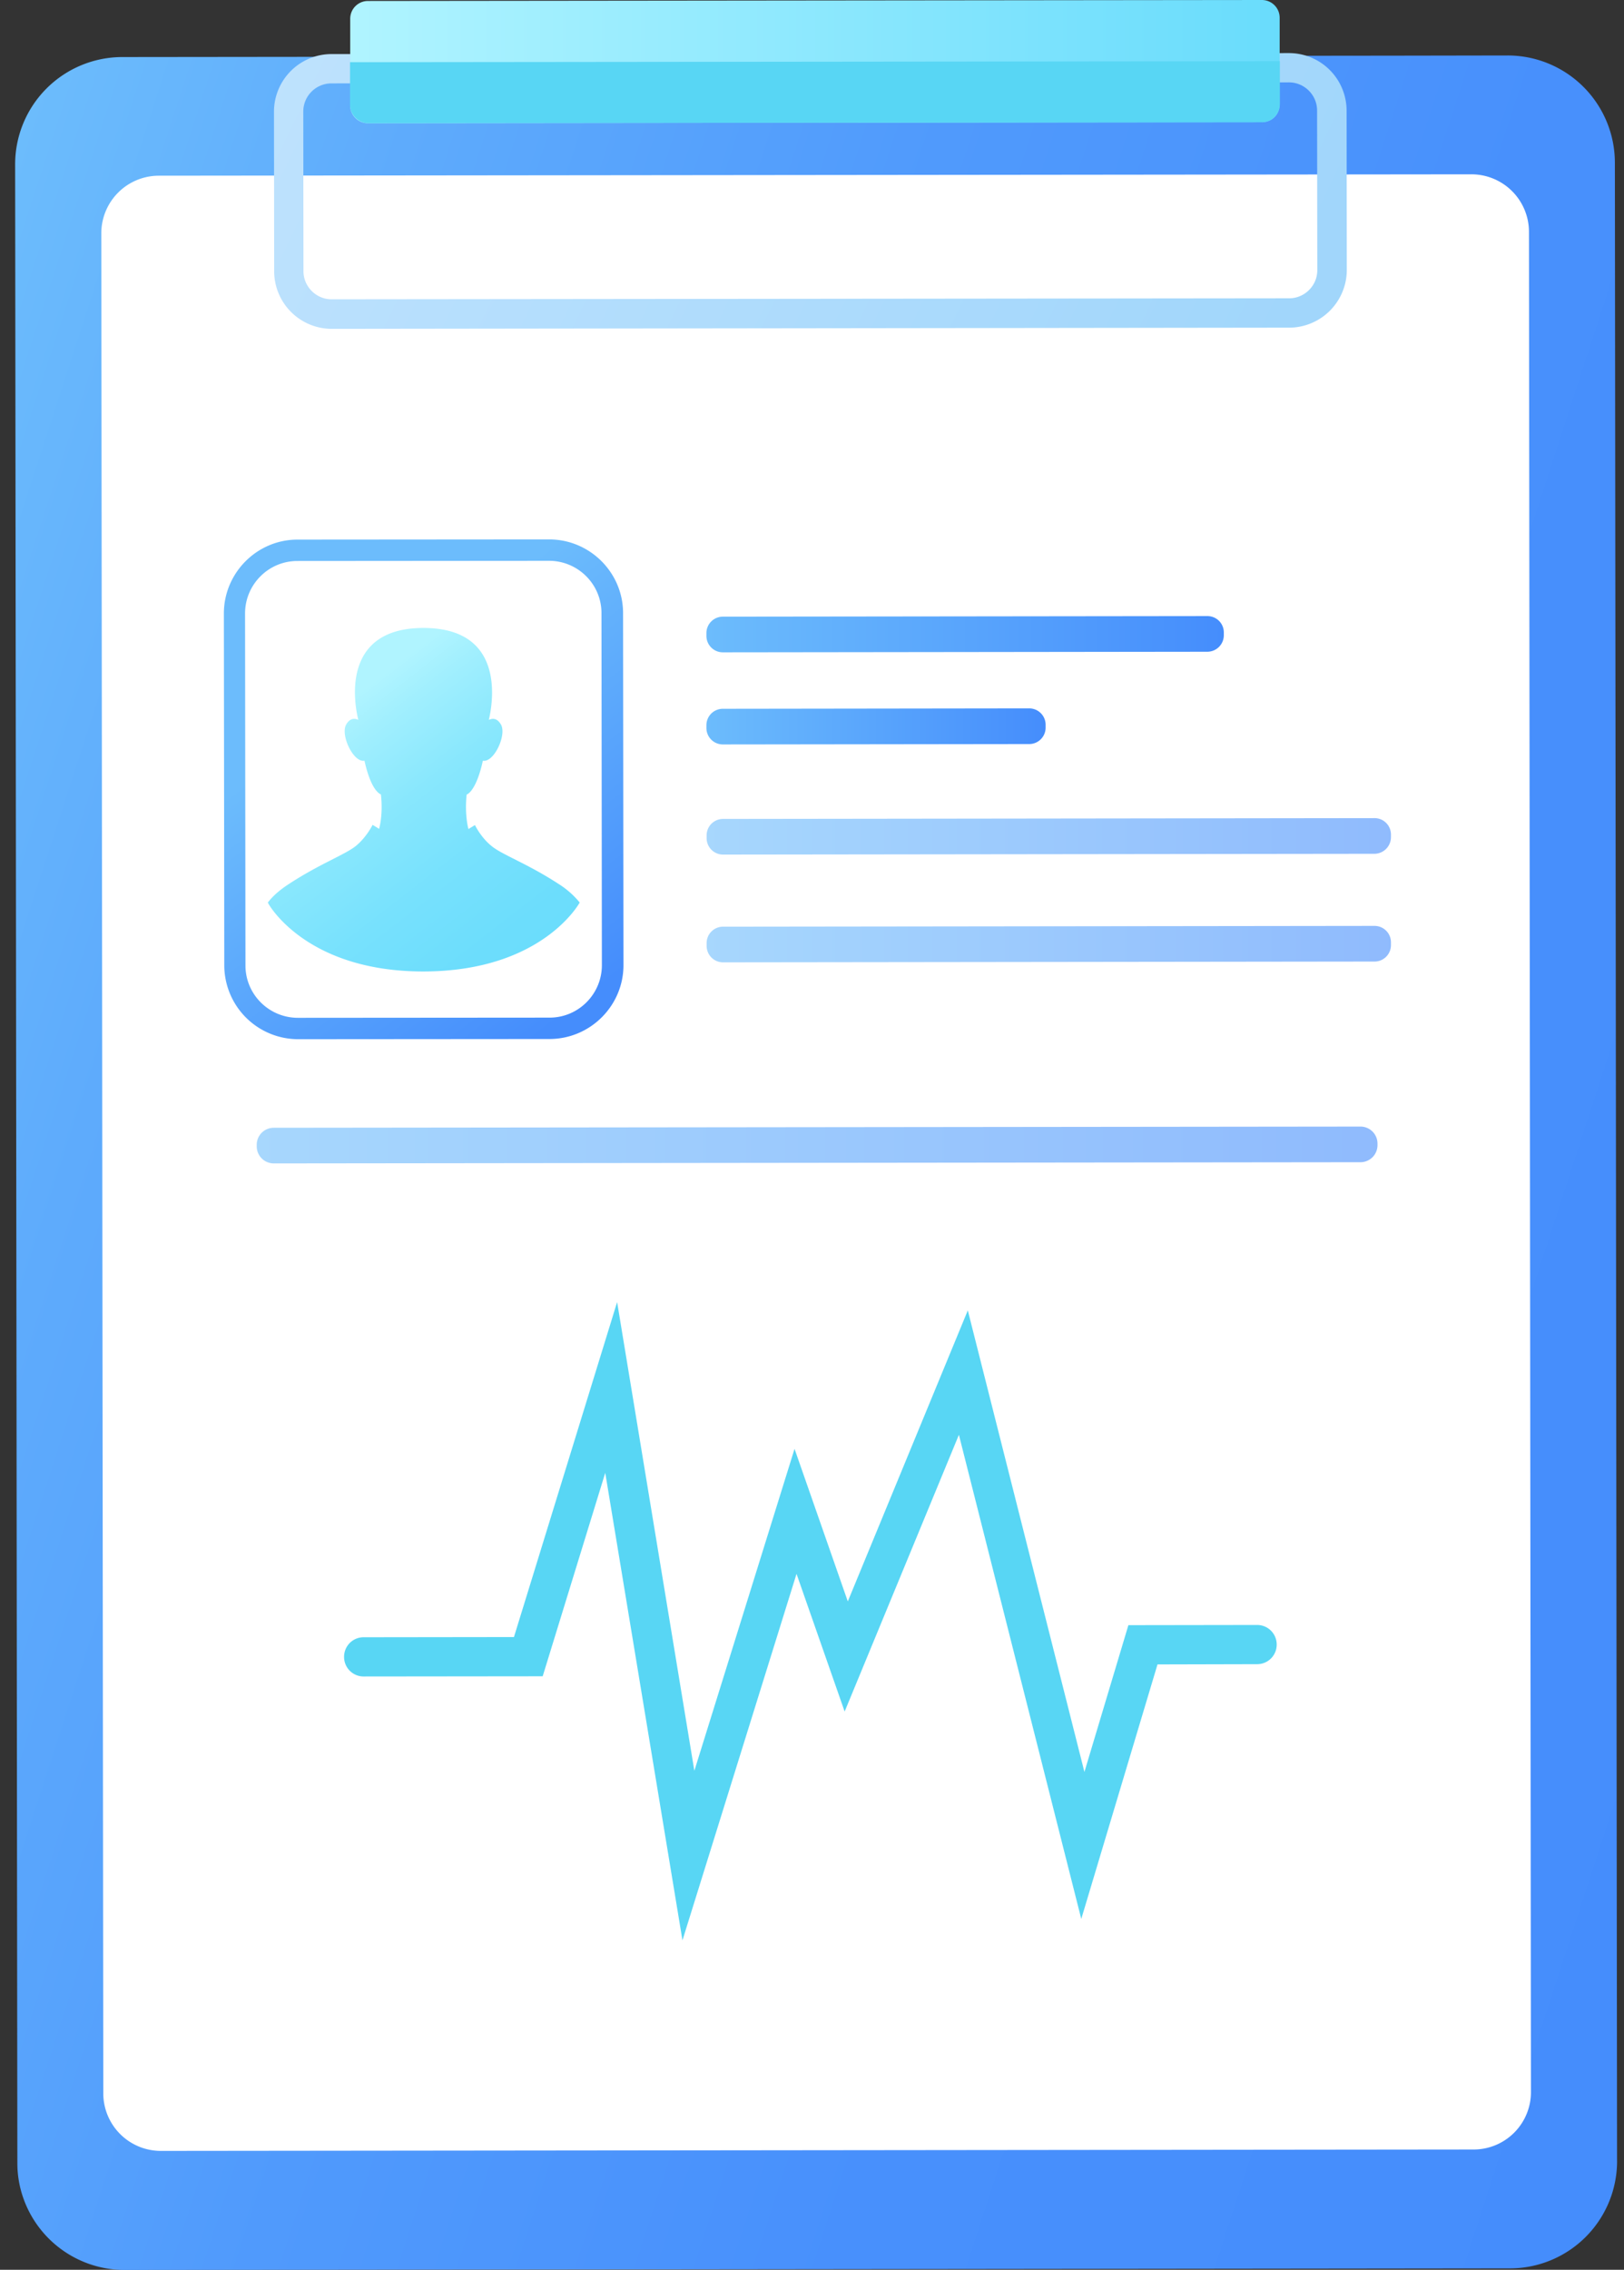 <svg width="68" height="95" fill="none" xmlns="http://www.w3.org/2000/svg"><rect width="100%" height="100%" fill="#333333" stroke="none"/><g clip-path="url(#clip0)"><path d="M67.71 90.448a4.49 4.49 0 01-4.485 4.494l-58.005.066a4.495 4.495 0 01-4.253-3.034 4.39 4.39 0 01-.24-1.443L.634 6.881A4.49 4.49 0 015.12 2.388l53.262-.058 4.742-.008a4.49 4.49 0 014.494 4.485l.091 83.641z" fill="url(#paint0_linear)"/><path d="M61.7 89.967l-54.963.058a2.41 2.41 0 01-2.412-2.412L4.242 9.767a2.41 2.41 0 012.413-2.413l54.953-.058a2.41 2.41 0 012.413 2.413l.083 77.846a2.403 2.403 0 01-2.404 2.412z" fill="#fff"/><path d="M53.98 13.714l-40.087.05a2.413 2.413 0 01-2.413-2.405l-.008-6.683a2.413 2.413 0 012.404-2.413l40.096-.041a2.413 2.413 0 012.413 2.404l.008 6.683a2.419 2.419 0 01-2.413 2.405zM13.876 3.49a1.18 1.18 0 00-1.177 1.177l.008 6.683c0 .646.53 1.177 1.177 1.177l40.096-.042c.647 0 1.178-.53 1.178-1.177l-.009-6.683c0-.646-.53-1.177-1.177-1.177l-40.096.042z" fill="url(#paint1_linear)"/><path d="M52.844 5.116l-37.434.041a.743.743 0 01-.746-.746V.788c0-.415.331-.747.746-.747L52.836 0c.415 0 .746.332.746.746V4.37a.73.73 0 01-.738.747z" fill="url(#paint2_linear)"/><path d="M15.443 5.157l37.368-.041a.78.78 0 00.78-.78V2.562l-38.935.041v1.775c0 .43.356.78.787.78zm13.133 76.055l-3.233-19.567-2.62 8.515-7.495.008a.817.817 0 01-.821-.82c0-.457.364-.822.82-.822l6.293-.008 4.32-14.02 3.234 19.617 4.195-13.474 2.23 6.385 5.025-12.18 4.883 19.318 1.841-6.144 5.39-.008c.455 0 .82.365.82.821 0 .456-.365.82-.82.82l-4.171.01-3.192 10.653-5.124-20.263-4.784 11.582-2.015-5.762-4.776 15.339z" fill="#58D6F4"/><path d="M23.021 43.487l-10.538.008a3.096 3.096 0 01-3.092-3.084l-.017-14.733c0-1.7 1.385-3.093 3.084-3.093l10.538-.008c1.7 0 3.093 1.384 3.093 3.084l.017 14.733c0 1.7-1.385 3.085-3.085 3.093zM12.45 23.48c-1.21 0-2.189.987-2.189 2.198l.017 14.733c0 1.21.986 2.189 2.197 2.189l10.538-.008c1.21 0 2.189-.987 2.189-2.197l-.017-14.734c0-1.21-.986-2.189-2.197-2.189l-10.538.008z" fill="url(#paint3_linear)"/><path d="M17.74 40.66c4.983-.008 6.533-2.885 6.533-2.885a3.62 3.62 0 00-.887-.78c-1.31-.854-2.363-1.219-2.802-1.584-.448-.356-.697-.878-.697-.878l-.273.166s-.166-.573-.075-1.443c0 0 .39-.1.68-1.418.464.091 1.011-1.086.754-1.517-.165-.282-.364-.257-.505-.19.14-.59.779-3.848-2.736-3.848-3.516 0-2.878 3.258-2.728 3.847-.141-.066-.34-.091-.506.19-.257.432.298 1.61.763 1.518.29 1.318.688 1.41.688 1.41.1.862-.075 1.442-.075 1.442l-.273-.166s-.25.514-.697.88c-.447.364-1.492.737-2.802 1.591-.382.249-.672.498-.887.78-.009.016 1.55 2.893 6.525 2.885z" fill="url(#paint4_linear)"/><path d="M50.556 27.278l-20.288.025a.687.687 0 01-.689-.688v-.116c0-.382.307-.689.689-.689l20.288-.024c.382 0 .688.306.688.688v.116a.692.692 0 01-.688.688z" fill="url(#paint5_linear)"/><path d="M43.094 31.142l-12.826.016a.687.687 0 01-.689-.688v-.116c0-.381.307-.688.689-.688l12.826-.017c.381 0 .688.307.688.688v.116a.687.687 0 01-.688.689z" fill="url(#paint6_linear)"/><path opacity=".6" d="M57.554 35.735l-27.278.033a.687.687 0 01-.688-.688v-.116c0-.382.307-.688.688-.688l27.278-.034c.381 0 .688.307.688.689v.116a.697.697 0 01-.688.688z" fill="url(#paint7_linear)"/><path opacity=".6" d="M56.965 48.644l-45.502.05a.713.713 0 01-.713-.713v-.067c0-.39.315-.712.713-.712l45.502-.05c.39 0 .713.315.713.713v.066a.713.713 0 01-.713.713z" fill="url(#paint8_linear)"/><path opacity=".6" d="M57.554 40.245l-27.278.033a.687.687 0 01-.688-.688v-.116c0-.381.307-.688.688-.688l27.278-.033c.381 0 .688.307.688.688v.116a.686.686 0 01-.688.688z" fill="url(#paint9_linear)"/></g><defs><linearGradient id="paint0_linear" x1="-8.654" y1="34.748" x2="76.999" y2="62.578" gradientUnits="userSpaceOnUse"><stop stop-color="#6CBCFC"/><stop offset=".171" stop-color="#5EABFC"/><stop offset=".408" stop-color="#509AFC"/><stop offset=".67" stop-color="#4890FC"/><stop offset="1" stop-color="#458DFC"/></linearGradient><linearGradient id="paint1_linear" x1="-4.59" y1="-21.375" x2="56.387" y2="7.99" gradientUnits="userSpaceOnUse"><stop stop-color="#CFE9FF"/><stop offset="1" stop-color="#A1D6FB"/></linearGradient><linearGradient id="paint2_linear" x1="14.654" y1="2.58" x2="53.59" y2="2.58" gradientUnits="userSpaceOnUse"><stop stop-color="#B0F4FF"/><stop offset="1" stop-color="#69DCFC"/></linearGradient><linearGradient id="paint3_linear" x1="14.77" y1="29.207" x2="24.551" y2="41.833" gradientUnits="userSpaceOnUse"><stop stop-color="#6CBCFC"/><stop offset="1" stop-color="#458DFC"/></linearGradient><linearGradient id="paint4_linear" x1="13.709" y1="30.029" x2="23.49" y2="42.655" gradientUnits="userSpaceOnUse"><stop stop-color="#B0F4FF"/><stop offset=".099" stop-color="#A1EFFE"/><stop offset=".299" stop-color="#88E7FD"/><stop offset=".509" stop-color="#77E1FD"/><stop offset=".734" stop-color="#6CDDFC"/><stop offset="1" stop-color="#69DCFC"/></linearGradient><linearGradient id="paint5_linear" x1="29.581" y1="26.551" x2="51.24" y2="26.564" gradientUnits="userSpaceOnUse"><stop stop-color="#6CBCFC"/><stop offset="1" stop-color="#458DFC"/></linearGradient><linearGradient id="paint6_linear" x1="29.585" y1="30.404" x2="43.781" y2="30.404" gradientUnits="userSpaceOnUse"><stop stop-color="#6CBCFC"/><stop offset="1" stop-color="#458DFC"/></linearGradient><linearGradient id="paint7_linear" x1="29.589" y1="35.01" x2="58.237" y2="35.01" gradientUnits="userSpaceOnUse"><stop stop-color="#6CBCFC"/><stop offset="1" stop-color="#458DFC"/></linearGradient><linearGradient id="paint8_linear" x1="10.75" y1="47.927" x2="57.676" y2="47.927" gradientUnits="userSpaceOnUse"><stop stop-color="#6CBCFC"/><stop offset="1" stop-color="#458DFC"/></linearGradient><linearGradient id="paint9_linear" x1="29.594" y1="39.519" x2="58.242" y2="39.519" gradientUnits="userSpaceOnUse"><stop stop-color="#6CBCFC"/><stop offset="1" stop-color="#458DFC"/></linearGradient><clipPath id="clip0"><path fill="#fff" transform="translate(.635)" d="M0 0h67.075v95H0z"/></clipPath></defs></svg>